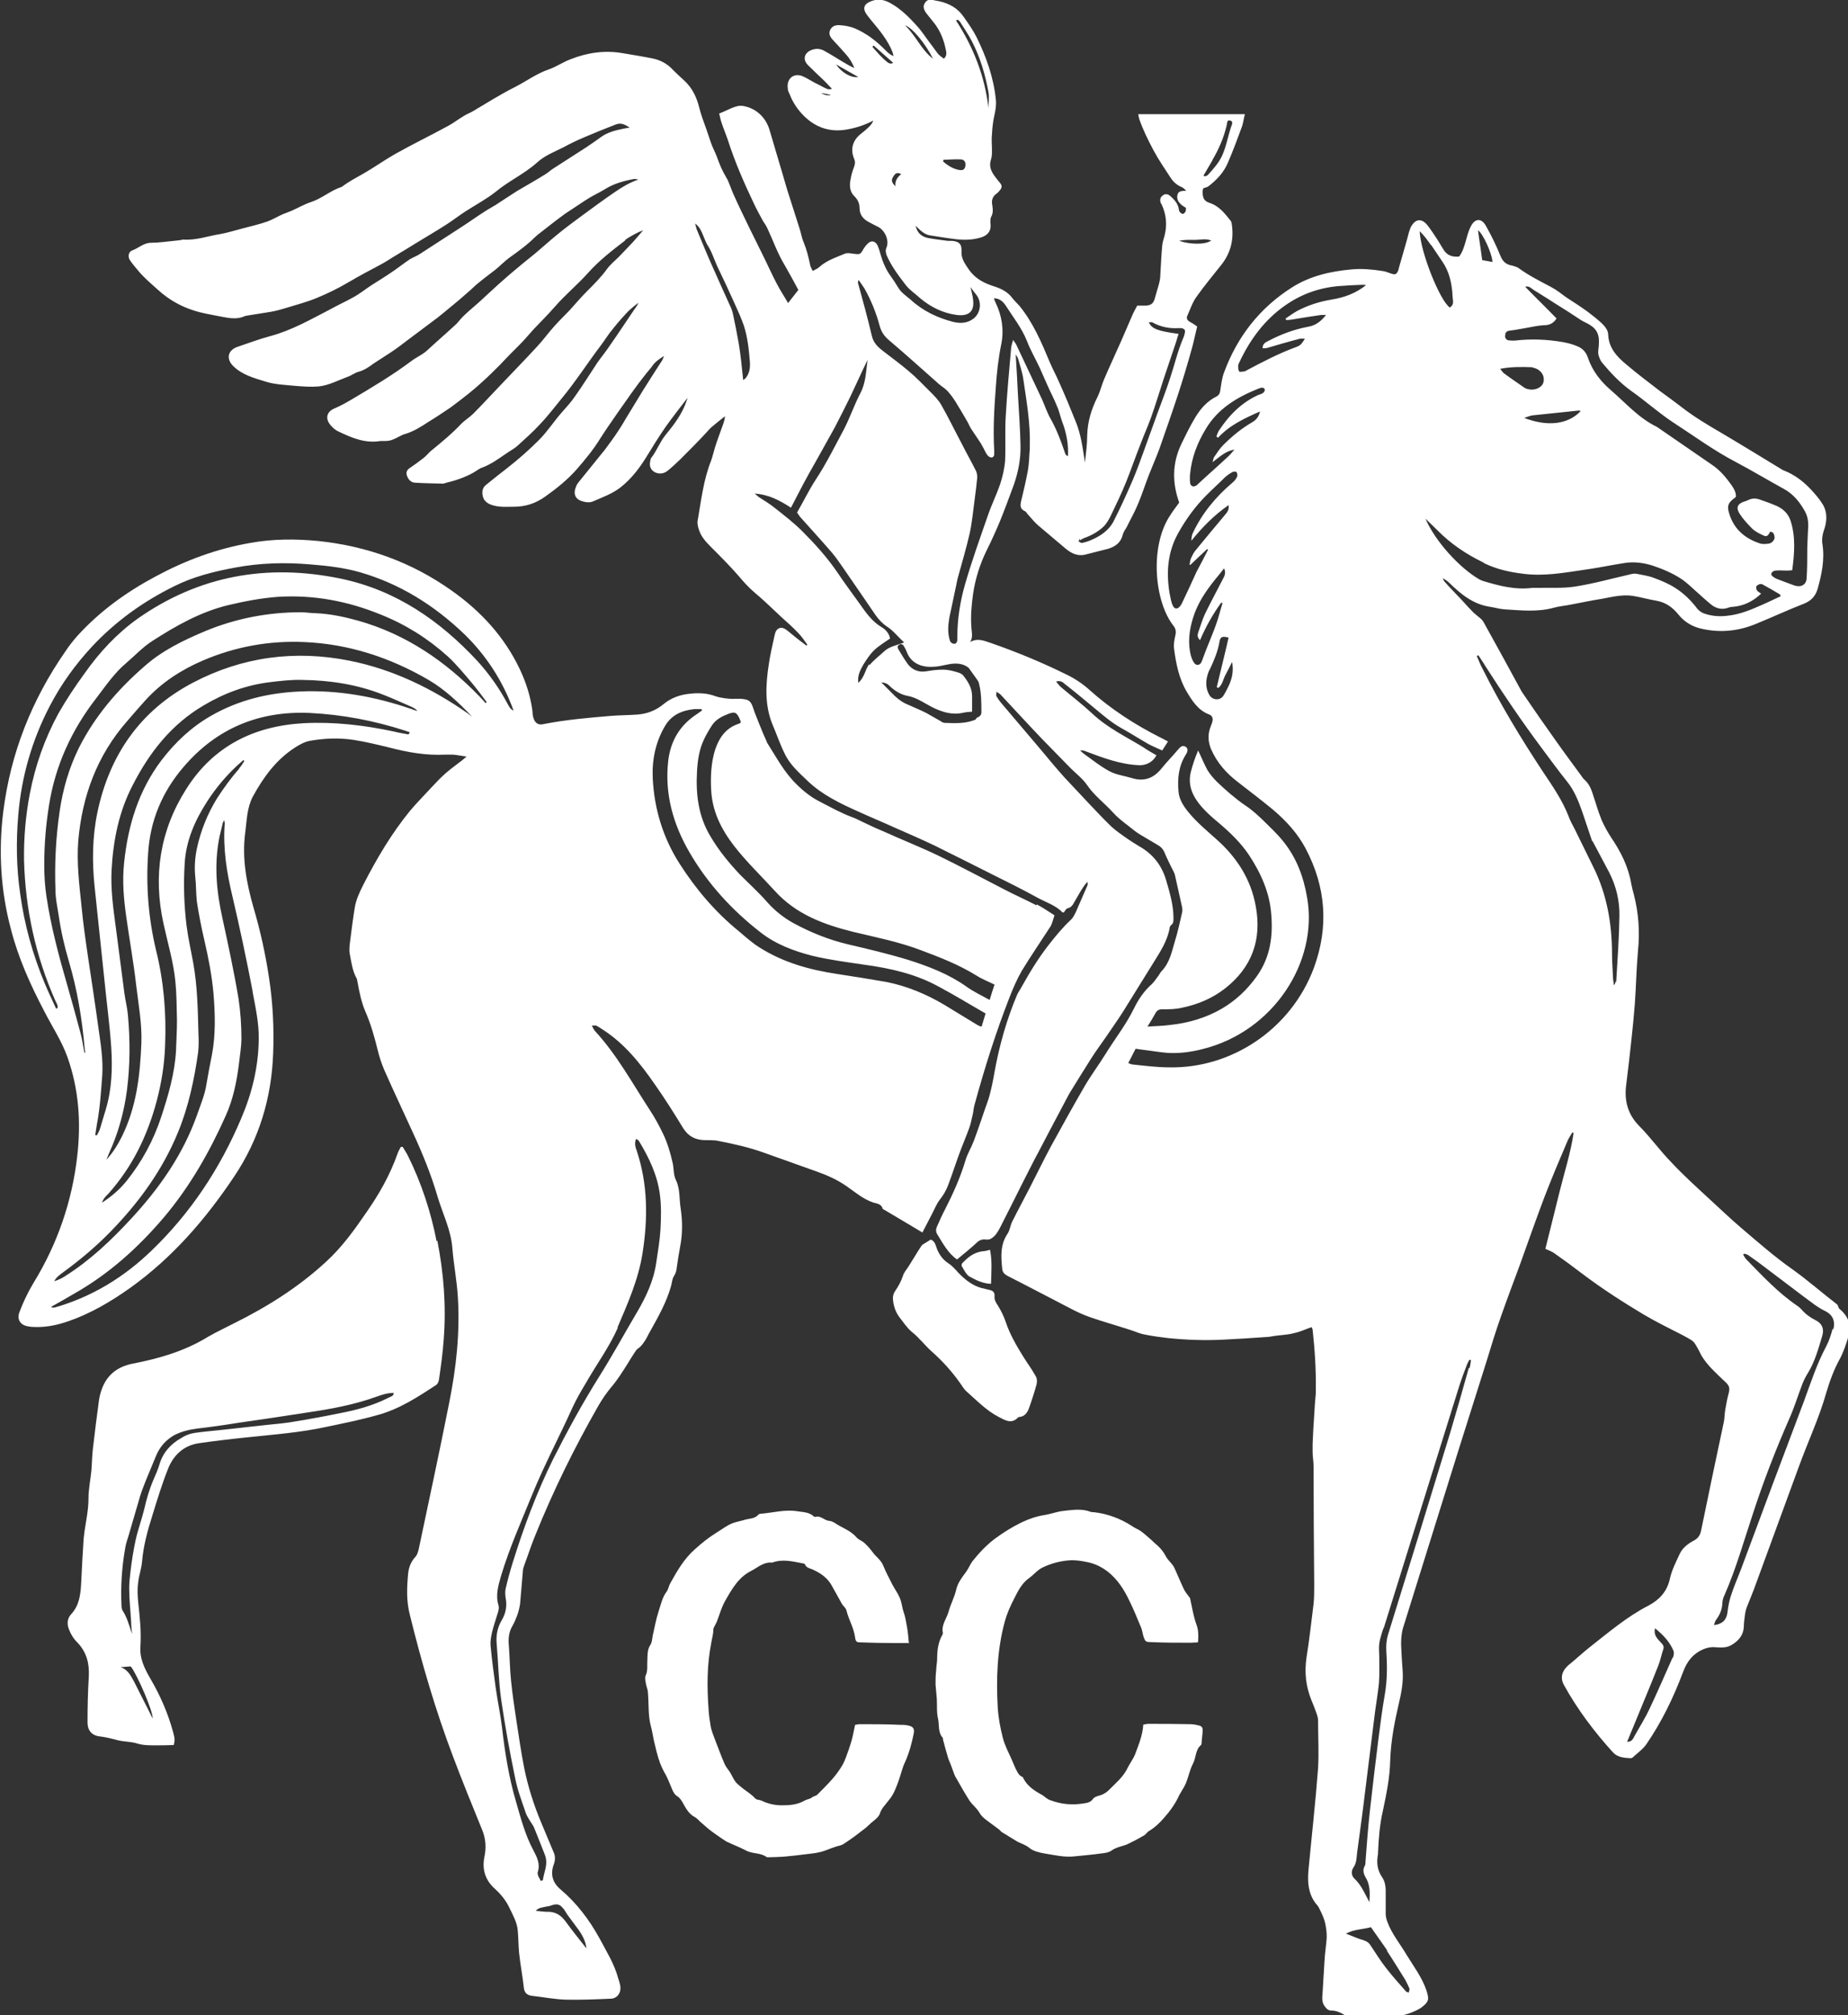 <?xml version="1.0" encoding="UTF-8"?>
<svg id="Layer_1" data-name="Layer 1" xmlns="http://www.w3.org/2000/svg" viewBox="0 0 57.64 62.83">
  <rect x="0" y="0" width="57.64" height="62.83" fill="#333333" stroke="none"/>
  <defs>
    <style>
      .cls-1 {
        fill: #fff;
      }
    </style>
  </defs>
  <path class="cls-1" d="M57.31,40.68c-.47-.36-.91-.75-1.4-1.1-.57-.4-1.09-.86-1.62-1.31-.34-.29-.67-.61-1-.91-.4-.37-.81-.74-1.18-1.14-.35-.36-.64-.77-.99-1.12-.35-.36-.46-.78-.4-1.26,.06-.49,.12-.98,.17-1.47,.04-.35,.07-.7,.1-1.05,.04-.56,.05-1.12,.1-1.68,.06-.59,.02-1.17-.13-1.75-.03-.11-.06-.22-.08-.33-.09-.54-.33-1.01-.63-1.45-.11-.17-.21-.35-.29-.53-.12-.29-.2-.59-.3-.88-.05-.15-.12-.28-.24-.39-.04-.03-.06-.07-.09-.11-.27-.37-.54-.73-.8-1.1-.35-.49-.69-.98-1.03-1.48-.04-.05-.07-.12-.1-.17-.37-.68-.74-1.36-1.12-2.04-.03-.06-.08-.11-.13-.15-.08-.07-.17-.13-.24-.21-.15-.15-.29-.32-.44-.47-.14-.15-.28-.29-.41-.44-.03-.03-.04-.07-.06-.11,.08,.04,.15,.09,.2,.14,.36,.35,.74,.67,1.27,.75,.15,.02,.3,.07,.46,.08,.51,.03,1.02,.09,1.53-.05,.17-.05,.36-.06,.54-.1,.32-.06,.65-.13,.97-.18,.32-.06,.64-.14,.96-.09,.25,.04,.49,.11,.73,.15,.29,.05,.5,.2,.69,.43,.19,.24,.45,.39,.75,.45,.59,.13,1.16,.06,1.7-.17,.49-.2,.96-.42,1.45-.61,.23-.09,.37-.23,.44-.46,.13-.46,.23-.93,.15-1.42-.02-.13,0-.26,.04-.39,.1-.27,.13-.56-.02-.82-.1-.17-.24-.33-.37-.47-.24-.26-.52-.47-.85-.6-.04-.01-.07-.04-.11-.06-.61-.37-1.21-.74-1.82-1.1-.43-.25-.85-.5-1.24-.8-.23-.18-.47-.35-.7-.52-.35-.27-.71-.54-1.05-.83-.29-.24-.54-.51-.56-.92,0-.14-.1-.26-.19-.35-.14-.13-.29-.25-.45-.37-.22-.16-.44-.3-.67-.45-.15-.11-.3-.23-.47-.32-.34-.18-.68-.35-1-.58-.06-.05-.15-.07-.22-.09-.19-.03-.29-.13-.36-.3-.13-.32-.28-.63-.45-.93-.14-.26-.35-.25-.48,.02-.07,.14-.11,.29-.15,.44-.05,.17-.1,.35-.21,.49-.22,.02-.39-.04-.5-.24-.06-.1-.13-.21-.19-.31-.1-.15-.19-.29-.3-.43-.18-.22-.37-.2-.51,.05-.03,.06-.05,.13-.07,.19-.02,.08-.04,.16-.06,.23-.08,.29-.17,.58-.25,.87,0,.03-.02,.07-.03,.1-.05,.1-.09,.11-.21,.07-.09-.03-.18-.07-.27-.08-.32-.05-.64-.08-.96-.05-.66,.06-1.29,.2-1.86,.56-1.01,.64-1.71,1.54-2.12,2.65-.07,.18-.09,.38-.12,.57-.01,.09-.05,.15-.13,.19-.28,.14-.48,.37-.64,.63-.17,.28-.31,.57-.45,.86-.28,.59-.28,1.2-.06,1.81-.09,.13-.19,.25-.27,.38-.66,.96-.51,2.7,.09,3.46,.07,.09,.09,.18,.06,.3-.03,.14-.06,.28-.04,.42,.06,.46,.15,.92,.39,1.33,.18,.3,.36,.59,.71,.72,.08,.03,.12,.11,.1,.2-.01,.05-.03,.1-.05,.15-.1,.24-.1,.47,0,.72,.19,.44,.49,.77,.86,1.05,.36,.28,.73,.56,1.08,.85,.4,.34,.76,.73,1.01,1.2,.64,1.21,.73,2.45,.26,3.73-.72,1.93-2.59,3.14-4.51,3.1-.38,0-.77-.05-1.15-.09-.04,0-.07-.03-.13-.04,.08-.15,.15-.3,.23-.45,.08,.01,.14,.02,.21,.03,.27,.03,.53,.08,.8,.1,.37,.02,.73-.03,1.08-.12,2.22-.55,3.61-2.73,3.26-4.72-.11-.65-.33-1.24-.74-1.75-.19-.24-.42-.45-.64-.67-.17-.16-.34-.32-.54-.45-.32-.22-.62-.48-.9-.75-.11-.11-.21-.23-.29-.36-.11-.2-.19-.41-.29-.61-.09,.21-.17,.44-.23,.68-.09,.38,.04,.7,.26,.98,.18,.23,.41,.43,.64,.62,.34,.29,.66,.6,.91,.97,.37,.56,.65,1.17,.7,1.85,.06,.7-.03,1.35-.45,1.94-.3,.42-.65,.75-1.09,1.01-.5,.29-1.05,.45-1.63,.51-.21,.03-.43,.03-.69,.05,.1-.16,.18-.29,.25-.42,.05-.09,.11-.12,.21-.12,.21,0,.42,0,.62-.05,.49-.1,.94-.29,1.34-.6,.83-.65,1.15-1.51,.96-2.55-.15-.86-.6-1.55-1.25-2.12-.29-.26-.58-.5-.83-.8-.16-.19-.31-.41-.33-.66-.04-.4,0-.8,.22-1.15,.01-.02,.03-.05,.04-.07,.03-.08,.03-.15-.05-.19-.07-.04-.13-.01-.18,.04-.02,.02-.04,.05-.07,.08-.16,.19-.34,.37-.49,.56-.25,.31-.55,.42-.93,.3-.23-.07-.48-.1-.69-.21-.28-.15-.53-.35-.78-.53-.05-.03-.09-.08-.14-.12,.05-.01,.09,0,.13,.01,.56,.21,1.12,.43,1.73,.45,.21,0,.41-.1,.52-.31-.14-.08-.28-.16-.41-.25-.54-.33-1.11-.6-1.58-1.04-.31-.29-.65-.55-.97-.82-.06-.05-.11-.11-.17-.19,.12-.03,.19,0,.25,.06,.31,.24,.61,.49,.91,.74,.28,.23,.55,.47,.87,.65,.29,.16,.57,.34,.85,.5,.13,.07,.28,.13,.43,.2,.06-.1,.12-.18,.18-.28-.09-.05-.17-.09-.25-.13-.79-.4-1.53-.88-2.19-1.47-.22-.2-.46-.36-.73-.49-.77-.38-1.57-.71-2.38-.99-.21-.07-.4-.15-.62-.02,.09-.15,.05-.29,.04-.43-.03-.36,0-.71,.05-1.07,.07-.47,.21-.92,.42-1.35,.15-.3,.29-.61,.42-.92,.15-.37,.29-.75,.43-1.13,.14-.4,.22-.81,.21-1.23-.01-.53-.05-1.05-.08-1.58-.02-.4-.04-.81-.07-1.26,.04,.07,.06,.09,.07,.12,.06,.22,.14,.44,.17,.67,.1,.68,.22,1.36,.2,2.05,0,.03,0,.07,0,.1-.02,.23-.02,.46-.06,.68-.06,.32-.13,.63-.21,.95-.03,.14-.04,.25,.12,.32,.04,.02,.06,.07,.09,.1,.11,.12,.21,.25,.33,.35,.28,.24,.56,.47,.84,.71,.2,.17,.41,.26,.67,.18,.22-.06,.45-.11,.67-.17,.22-.07,.39-.19,.45-.44,.02-.08,.08-.16,.12-.23,.11-.23,.24-.45,.34-.69,.13-.3,.23-.62,.35-.93,.11-.28,.23-.55,.33-.82,.2-.57,.4-1.14,.59-1.72,.14-.43,.27-.86,.39-1.29,.08-.26,.13-.53,.2-.81-.07-.05-.14-.1-.22-.14-.09-.05-.13-.12-.08-.21,.09-.2,.16-.42,.29-.59,.24-.34,.51-.66,.77-.99,.29-.37,.39-.79,.32-1.26,0-.06-.04-.12-.08-.16-.17-.22-.36-.43-.63-.51-.18-.06-.2-.19-.2-.35,0-.04,.02-.08,.02-.1,.06-.02,.12-.03,.16-.06,.26-.2,.48-.43,.61-.74,.16-.37,.3-.75,.44-1.13,.04-.12,.05-.24,.09-.38-1.13,0-2.22,0-3.33,0,.02,.07,.02,.11,.03,.14,.12,.35,.28,.67,.45,.99,.16,.3,.35,.57,.53,.85,.09,.14,.21,.24,.36,.3,.04,.02,.07,.05,.13,.11-.14,0-.26,0-.28,.15-.02,.15,.07,.27,.27,.38,0,.04,0,.08-.01,.11-.02,.04-.06,.08-.09,.08-.03,0-.08-.04-.1-.07-.02-.03-.02-.08-.03-.12-.04-.16-.15-.27-.26-.37-.07-.06-.16-.08-.24-.01-.08,.06-.09,.15-.05,.24,0,.01,.02,.02,.02,.03,.15,.32,.18,.65,.09,.99-.03,.1-.06,.2-.07,.3-.03,.31-.04,.62-.06,.93,0,.09-.02,.18-.04,.26-.04,.15-.09,.3-.13,.45-.04,.16-.12,.22-.28,.23-.09,0-.19,0-.27,0-.05,.1-.1,.18-.14,.27-.12,.27-.23,.54-.35,.81-.18,.41-.37,.81-.54,1.21-.08,.18-.12,.38-.21,.56-.19,.38-.31,.77-.32,1.2,0,.28-.04,.56-.07,.84-.07-.44-.12-.87-.29-1.28-.16-.4-.33-.81-.51-1.21-.09-.21-.2-.41-.29-.62-.26-.62-.52-1.24-.95-1.77-.07-.08-.15-.15-.22-.24-.14-.19-.33-.29-.54-.36-.32-.1-.6-.23-.81-.52-.13-.19-.26-.36-.24-.6,.01-.23-.1-.29-.29-.31-.05,0-.09,0-.14,0-.21-.03-.42-.05-.62-.09-.18-.04-.33-.14-.38-.38,.15,.15,.27,.27,.45,.3,.27,.04,.55,.09,.82,.12,.26,.03,.53,.02,.78-.06,.22-.07,.32-.23,.28-.46,0-.06,0-.13,.02-.17,.07-.12,.06-.24,.04-.37-.03-.14,0-.27,.13-.36,.04-.03,.07-.06,.1-.1,.08-.09,.08-.16,0-.25-.05-.06-.1-.12-.15-.19-.12-.16-.19-.32-.12-.53,.03-.09,.03-.19,.03-.28,0-.17-.02-.34,0-.51,.01-.19,.03-.38,.07-.56,.04-.17,.07-.34,.05-.52-.07-.69-.3-1.33-.6-1.94-.11-.22-.26-.43-.4-.63-.18-.27-.45-.42-.76-.49-.05-.01-.11-.02-.16-.03-.12-.04-.22-.03-.29,.08-.08,.11-.03,.22,.04,.32,.08,.1,.16,.2,.24,.3,.2,.25,.31,.54,.37,.84,.02,.09,.04,.19-.06,.28-.07-.05-.14-.1-.19-.16-.08-.1-.15-.21-.23-.31-.14-.18-.26-.38-.42-.55-.25-.28-.52-.55-.86-.73-.21-.11-.41-.12-.62-.02-.17,.08-.21,.2-.11,.36,.05,.07,.1,.14,.16,.21,.26,.31,.52,.62,.67,1,.01,.04,.02,.08,.03,.12-.1-.04-.17-.1-.24-.17-.28-.29-.6-.54-.98-.7-.13-.05-.27-.08-.41-.09-.14-.02-.28,0-.35,.15-.06,.14,.03,.25,.12,.34,.13,.14,.26,.28,.38,.42,.11,.12,.19,.26,.26,.42-.13-.05-.24-.12-.36-.19-.2-.12-.39-.24-.59-.35-.13-.07-.26-.07-.39-.02-.23,.09-.28,.3-.11,.47,.17,.17,.34,.33,.51,.49,.08,.08,.16,.17,.24,.25-.07,.02-.12,.02-.16,0-.12-.05-.23-.12-.34-.17-.14-.07-.27-.16-.41-.22-.28-.12-.51,.07-.47,.37,0,.07,.03,.13,.06,.19,.1,.26,.25,.48,.44,.67,.38,.38,.85,.53,1.39,.42,.27-.05,.53-.14,.78-.27-.03,.07-.07,.13-.12,.18-.08,.08-.16,.15-.24,.21-.23,.17-.39,.44-.24,.8,.04,.09,.03,.17,0,.25-.05,.13-.09,.26-.11,.39-.04,.19-.03,.39,.12,.53,.11,.11,.16,.23,.16,.37,0,.21,.12,.35,.3,.44,.09,.05,.19,.1,.29,.15,.21,.12,.34,.42,.25,.64-.04,.09-.02,.15,0,.23,.15,.35,.38,.65,.61,.95,.12,.15,.29,.26,.43,.39,.33,.28,.71,.47,1.14,.53,.38,.05,.57-.1,.52-.48-.01-.12-.05-.24-.08-.39,.07,.1,.12,.17,.18,.24,.18,.23,.14,.56-.08,.74-.19,.15-.41,.16-.63,.11-.5-.13-.95-.34-1.33-.69-.14-.12-.3-.22-.4-.39-.07-.12-.15-.24-.23-.35-.16-.22-.26-.47-.33-.73-.02-.08-.05-.16-.08-.23-.08-.15-.21-.16-.32-.04-.04,.04-.08,.09-.11,.14-.11,.19-.11,.19-.33,.16-.09-.01-.18-.03-.26,0-.28,.12-.57,.21-.8,.42-.05,.05-.12,.07-.2,.12-.04-.08-.07-.13-.08-.18-.05-.25-.11-.49-.21-.73-.06-.14-.08-.3-.13-.44-.1-.31-.2-.62-.3-.94-.08-.24-.15-.49-.22-.73-.13-.45-.27-.9-.4-1.35-.11-.41-.43-.72-.86-.78-.03,0-.07,0-.1,0-.22,.04-.4,.16-.62,.24,.03,.1,.04,.19,.07,.27,.06,.19,.14,.37,.2,.55,.22,.69,.51,1.35,.82,2,.08,.17,.17,.33,.26,.5,.05,.09,.11,.16,.15,.25,.18,.38,.32,.79,.54,1.15,.15,.26,.29,.52,.43,.78-.11,.14-.21,.27-.32,.41-.12-.21-.24-.39-.34-.58-.16-.3-.3-.62-.45-.92-.14-.29-.29-.58-.43-.87-.17-.35-.34-.7-.5-1.06-.07-.16-.12-.34-.21-.49-.12-.2-.21-.41-.29-.64-.06-.16-.15-.32-.2-.48-.08-.24-.16-.48-.25-.72-.04-.11-.07-.22-.1-.33-.08-.33-.22-.62-.47-.85-.11-.1-.23-.21-.34-.32-.18-.2-.4-.32-.66-.37-.3-.06-.61-.11-.91-.16-.57-.1-1.11-.02-1.64,.19-.24,.09-.45,.24-.69,.32-.37,.13-.68,.36-1.03,.54-.46,.23-.9,.51-1.34,.77-.09,.05-.18,.08-.27,.14-.17,.1-.32,.22-.49,.31-.55,.3-1.11,.57-1.66,.88-.33,.19-.64,.41-.97,.6-.23,.13-.46,.25-.67,.41,0,0-.01,0-.02,.01-.34,.11-.61,.36-.95,.47-.21,.07-.4,.18-.6,.27-.09,.04-.19,.07-.28,.11-.16,.07-.32,.17-.49,.23-.26,.09-.53,.15-.79,.22-.23,.06-.45,.13-.68,.17-.38,.06-.75,.2-1.15,.17-.03,0-.07,.02-.1,.02-.19,.02-.37,.04-.56,.06-.11,.01-.23,.02-.34,.02-.23,0-.39,.17-.59,.24-.11,.04-.14,.19-.07,.3,.08,.12,.17,.22,.26,.33,.18,.22,.41,.41,.62,.6,.33,.3,.7,.51,1.11,.64,.24,.08,.49,.12,.74,.17,.29,.05,.58,.14,.87,0,.02,0,.04,0,.06-.01,.25-.04,.5-.08,.75-.12,.16-.03,.31-.07,.47-.12,.32-.1,.64-.18,.95-.31,.34-.14,.67-.3,.99-.49,.34-.2,.68-.38,1.02-.56,.13-.07,.25-.15,.38-.23,.25-.15,.5-.3,.74-.45,.31-.19,.62-.37,.93-.57,.2-.13,.38-.27,.58-.4,.31-.2,.65-.38,.94-.61,.41-.34,.9-.56,1.3-.92,.23-.21,.54-.33,.82-.47,.2-.11,.41-.21,.62-.3,.33-.14,.67-.28,1.01-.41,.16-.06,.28,0,.43,.1-.08,.01-.13,.02-.18,.03-.25,.05-.5,.11-.71,.26-.15,.11-.31,.22-.46,.32-.34,.22-.67,.43-1.01,.65-.1,.06-.18,.14-.28,.2-.29,.18-.59,.35-.88,.52-.22,.14-.44,.29-.66,.43-.11,.07-.23,.13-.35,.21-.25,.16-.5,.34-.75,.5-.42,.27-.83,.54-1.25,.81-.1,.07-.22,.11-.32,.17-.17,.11-.33,.24-.49,.35-.23,.16-.47,.31-.71,.46-.2,.13-.38,.28-.59,.39-.23,.13-.48,.24-.71,.37-.6,.31-1.19,.65-1.86,.83-.34,.09-.68,.22-1.01,.33-.31,.1-.38,.37-.15,.6,.28,.28,.66,.38,1.02,.49,.28,.09,.6,.1,.9,.13,.25,.02,.5,.04,.74,.02,.32-.03,.61-.19,.91-.3,.12-.04,.23-.13,.35-.16,.18-.05,.32-.15,.47-.26,.18-.12,.36-.23,.54-.35,.18-.12,.35-.25,.52-.38,.31-.23,.61-.46,.92-.69,.23-.18,.45-.37,.67-.55,.13-.11,.25-.22,.38-.33,.07-.06,.13-.13,.21-.19,.18-.15,.37-.29,.55-.43,.15-.12,.28-.26,.43-.37,.28-.2,.56-.4,.8-.64,.03-.03,.06-.05,.09-.08,.26-.2,.52-.41,.78-.6,.1-.08,.21-.14,.31-.21,.17-.11,.34-.23,.52-.34,.15-.09,.32-.17,.47-.26,.28-.18,.6-.27,.93-.33,.04,0,.09,.01,.13,.02-.27,.09-.5,.23-.72,.38-.37,.25-.73,.52-1.1,.79-.23,.17-.46,.34-.68,.52-.21,.17-.41,.35-.61,.52-.16,.14-.33,.27-.5,.41-.2,.17-.4,.33-.6,.51-.23,.2-.45,.41-.67,.61-.04,.04-.08,.07-.12,.11-.16,.14-.33,.28-.48,.43-.09,.09-.16,.2-.26,.28-.27,.25-.55,.49-.82,.74-.15,.15-.35,.23-.51,.35-.6,.45-1.24,.83-1.88,1.21-.17,.1-.35,.2-.54,.28-.21,.09-.31,.3-.09,.54,.07,.08,.16,.15,.26,.19,.4,.19,.81,.36,1.28,.28,.05,0,.09,0,.14,0,.08,0,.16-.01,.23-.04,.14-.05,.26-.14,.4-.18,.27-.08,.5-.23,.73-.38,.23-.14,.47-.3,.69-.45,.19-.14,.37-.28,.56-.43,.15-.12,.29-.24,.43-.37,.19-.17,.37-.35,.55-.53,.06-.06,.12-.13,.18-.19,.18-.19,.37-.37,.55-.56,.11-.12,.21-.24,.32-.36,.22-.23,.44-.45,.65-.69,.33-.38,.72-.7,1.05-1.07,.33-.37,.73-.68,1.12-.98,.03-.02,.04-.05,.07-.07,.16-.1,.33-.2,.52-.27-.12,.14-.22,.26-.32,.37-.14,.15-.29,.3-.43,.45-.13,.13-.27,.24-.38,.39-.18,.25-.4,.47-.62,.69-.19,.19-.36,.39-.54,.59-.16,.17-.32,.32-.48,.5-.19,.21-.36,.45-.56,.66-.36,.39-.74,.78-1.11,1.17-.29,.3-.57,.61-.86,.9-.11,.11-.26,.2-.37,.31-.29,.31-.62,.58-.95,.85-.08,.07-.15,.16-.23,.22-.14,.11-.29,.22-.44,.32-.1,.07-.11,.16-.07,.25,.04,.11,.13,.2,.25,.2,.28,.02,.56,.02,.84,.03,.03,0,.07,0,.1-.02,.3-.07,.6-.17,.87-.32,.09-.05,.18-.13,.28-.16,.29-.11,.53-.29,.78-.46,.1-.07,.22-.13,.32-.22,.24-.22,.48-.43,.7-.67,.25-.26,.46-.54,.69-.82,.43-.52,.8-1.1,1.21-1.64,.13-.17,.24-.36,.38-.52,.14-.18,.3-.36,.46-.53,.1-.1,.22-.19,.33-.28-.03,.09-.09,.16-.14,.23-.25,.37-.5,.75-.76,1.12-.12,.18-.26,.35-.38,.52-.23,.35-.45,.7-.69,1.04-.12,.18-.27,.34-.41,.5-.25,.28-.45,.6-.72,.87-.32,.32-.65,.61-1.01,.89-.21,.16-.42,.33-.63,.5-.11,.08-.14,.19-.12,.32,.02,.17,.14,.28,.34,.33,.21,.06,.42,.04,.64,.04,.37,0,.69-.11,.98-.32,.35-.25,.69-.52,.98-.85,.26-.3,.51-.6,.72-.94,.17-.27,.36-.54,.54-.8,.15-.21,.3-.43,.45-.64,.15-.21,.3-.41,.46-.61,.07-.09,.14-.16,.2-.25,.08-.11,.19-.19,.35-.29-.03,.08-.04,.11-.06,.14-.2,.31-.4,.62-.6,.94-.14,.23-.28,.46-.42,.69-.12,.19-.22,.38-.35,.57-.13,.2-.28,.4-.42,.59-.03,.04-.06,.07-.09,.11-.24,.3-.48,.59-.72,.89-.04,.05-.07,.1-.09,.16-.08,.19-.03,.36,.17,.43,.11,.04,.25,.06,.35,.02,.3-.13,.61-.24,.87-.44,.33-.26,.57-.57,.79-.92,.2-.33,.4-.65,.62-.97,.22-.31,.45-.6,.68-.9,0,.02-.01,.04-.02,.07-.13,.41-.39,.75-.66,1.08-.18,.22-.27,.49-.45,.72-.02,.02-.02,.06-.03,.1-.04,.17,.03,.3,.18,.36,.13,.05,.26,.02,.36-.06,.14-.11,.26-.23,.39-.35,.27-.27,.54-.54,.8-.82,.06-.06,.11-.13,.18-.19,.14-.12,.28-.23,.42-.34,0,.09-.03,.16-.05,.23-.09,.25-.18,.49-.26,.74-.04,.13-.07,.27-.12,.41-.24,.6-.31,1.24-.42,1.87-.02,.09,.01,.2,.04,.29,.07,.22,.22,.38,.38,.54,.29,.29,.58,.58,.85,.89,.16,.19,.32,.37,.51,.53,.29,.24,.56,.51,.83,.76,.18,.16,.36,.32,.53,.5,.11,.11,.19,.24,.28,.36-.01,.01-.02,.02-.03,.03-.14-.11-.28-.21-.41-.32-.08-.06-.15-.13-.24-.19-.13-.09-.27-.04-.32,.11-.01,.04-.02,.08-.03,.12-.06,.28-.13,.57-.17,.85-.1,.65-.14,1.3,.13,1.93,.12,.28,.22,.58,.36,.86,.16,.35,.45,.6,.72,.86,.45,.43,1.01,.7,1.57,.95,.37,.17,.74,.32,1.11,.49,.43,.19,.85,.37,1.27,.57,.61,.3,1.22,.61,1.82,.91,.46,.23,.93,.46,1.38,.71,.27,.15,.58,.24,.8,.47,0,0,.03,0,.04,0,.04-.05,.07-.12,.12-.13,.14-.03,.18-.15,.24-.25,.08-.13,.15-.27,.24-.4,.03-.05,.07-.1,.14-.18,0,.07,.01,.09,0,.11-.12,.28-.25,.57-.37,.85-.04,.08-.08,.16-.14,.22-.26,.24-.48,.51-.7,.79-.32,.41-.59,.85-.84,1.3-.04,.08-.1,.16-.14,.24-.33,.78-.56,1.59-.71,2.42-.04,.24-.09,.48-.15,.71-.05,.2-.13,.38-.19,.57-.1,.29-.2,.59-.31,.88-.08,.21-.2,.4-.26,.61-.16,.53-.38,1.02-.63,1.51-.09,.17-.17,.35-.25,.53-.04,.08-.05,.17,0,.25,.18,.29,.34,.6,.62,.79,.2-.17,.42-.34,.61-.52,.09-.09,.19-.12,.31-.1,.06,0,.09,0,.14-.03,.14-.08,.21-.21,.28-.34,.23-.45,.46-.91,.69-1.37,.17-.33,.33-.66,.51-.99,.26-.5,.52-.99,.78-1.48,.06-.11,.12-.23,.18-.34,.22-.36,.44-.71,.66-1.06,.15-.24,.32-.47,.48-.7,.18-.27,.37-.53,.54-.8,.32-.51,.63-1.02,.95-1.53,.21-.34,.43-.67,.5-1.07,0-.03,.02-.07,.04-.09,.09-.06,.08-.15,.08-.23,0-.41-.12-.8-.23-1.18-.14-.47-.42-.82-.85-1.06-.12-.07-.24-.15-.36-.23-.17-.12-.35-.24-.5-.38-.24-.23-.47-.48-.7-.72-.25-.27-.51-.54-.76-.81-.26-.29-.5-.58-.75-.88-.41-.48-.82-.97-1.23-1.45-.05-.06-.1-.13-.14-.2-.02-.03,0-.08,0-.14,.06,.04,.1,.06,.13,.09,.43,.46,.86,.93,1.3,1.39,.29,.3,.59,.6,.88,.9,.17,.17,.37,.32,.51,.52,.23,.34,.55,.57,.82,.87,.19,.21,.43,.37,.65,.55,.05,.04,.11,.08,.17,.12,.2,.12,.39,.23,.59,.35,.1,.06,.16,.14,.2,.24,.05,.13,.12,.26,.18,.39,.04,.09,.1,.18,.13,.27,.08,.34,.15,.68,.23,1.03,.01,.05,.01,.11,0,.16-.07,.3-.13,.59-.22,.88-.1,.33-.16,.68-.42,.95-.04,.04-.06,.09-.09,.13-.07,.09-.13,.19-.21,.27-.25,.22-.43,.49-.57,.78-.24,.49-.58,.92-.87,1.39-.21,.34-.45,.66-.65,1-.36,.62-.71,1.25-1.06,1.89-.23,.43-.44,.86-.66,1.29-.18,.35-.37,.7-.55,1.06-.06,.12-.07,.26-.14,.37-.24,.35-.21,.73-.17,1.11,.01,.1,.07,.16,.16,.21,.67,.34,1.33,.69,1.99,1.03,.19,.1,.39,.19,.59,.26,.4,.14,.8,.25,1.2,.38,.17,.05,.33,.13,.5,.16,.24,.05,.48,.08,.72,.11,.58,.06,1.16,.08,1.74,.05,.44-.02,.88-.05,1.31-.08,.13,0,.26-.04,.4-.05,.17-.02,.35-.03,.52-.08,.18-.04,.34-.12,.52-.18,.01,.03,.03,.06,.03,.08,.07,.63,.11,1.26,.1,1.9,0,.03,0,.05,0,.08-.02,.23-.04,.45-.05,.68-.02,.3-.04,.61-.05,.91,0,.08,0,.16,0,.24,0,.15,.03,.3,.03,.44,0,1.24,.01,2.49,.02,3.73,0,.19,0,.38-.02,.57-.07,.56-.13,1.11-.22,1.67-.07,.47-.02,.91,.16,1.35,.05,.12,.1,.24,.14,.36,.03,.08,.06,.17,.06,.25,0,.5,.03,1,0,1.5-.08,1.06-.2,2.12-.3,3.18-.03,.36-.01,.71,.22,1.02,.04,.05,.09,.1,.11,.15,.09,.18,.18,.36,.21,.57,.03,.16,.04,.32,.02,.48-.02,.21-.05,.41-.06,.62-.02,.33-.04,.66-.06,.99-.01,.14-.03,.28,.07,.41,.06,.08,.11,.13,.21,.13,.13,0,.23,.04,.34,.1,.04,.02,.07,.05,.11,.05,.21,.02,.42,.06,.62,.06,.35,0,.7-.03,1.05-.05,.18-.01,.54-.15,.69-.26,.23-.18,.24-.25,.15-.53-.14-.41-.4-.75-.62-1.11-.2-.34-.46-.65-.6-1.03-.03-.08-.05-.17-.05-.25,0-.24,0-.49,0-.73,0-.13-.03-.28-.1-.39-.17-.24-.19-.48-.14-.74,0-.01,0-.03,0-.04,.02-.44,.05-.87,.15-1.3,.11-.52,.22-1.05,.23-1.58,.02-.62,.14-1.22,.28-1.82,.07-.3,.13-.62,.11-.94-.02-.28-.04-.57-.05-.85,0-.17,.01-.35,.06-.52,.57-1.83,1.14-3.66,1.71-5.48,.3-.95,.6-1.9,.9-2.85,.14-.46,.28-.92,.44-1.37,.19-.54,.39-1.07,.59-1.61,.26-.72,.51-1.44,.78-2.15,.22-.57,.46-1.14,.7-1.7,.04-.1,.1-.19,.16-.29,.01,0,.03,.01,.04,.02-.09,.61-.28,1.2-.43,1.8-.15,.6-.3,1.2-.45,1.81,.11,.05,.2,.08,.27,.13,.3,.21,.6,.43,.9,.66,.61,.46,1.25,.87,1.9,1.26,.39,.23,.8,.43,1.21,.64,.09,.05,.19,.1,.28,.16,.05,.03,.09,.08,.12,.13,.07,.11,.13,.23,.19,.35,.18,.3,.44,.53,.69,.77,.19,.17,.21,.22,.14,.47-.04,.15-.06,.3-.09,.45-.02,.12-.02,.24-.04,.36-.24,1.13-.48,2.26-.71,3.39-.03,.15-.09,.25-.22,.32-.19,.1-.36,.23-.45,.42-.12,.26-.25,.51-.31,.79-.09,.4-.34,.65-.66,.82-.68,.35-1.25,.84-1.85,1.31-.19,.15-.36,.31-.54,.46-.06,.05-.13,.1-.18,.16-.15,.16-.18,.36-.07,.55,.42,.76,.94,1.45,1.52,2.09,.14,.16,.34,.18,.54,.19,.03,0,.06,0,.08-.02,.14-.13,.31-.25,.42-.4,.49-.71,.86-1.48,1.16-2.28,.12-.32,.3-.55,.61-.69,.12-.05,.24-.08,.37-.07,.17,.01,.35,.03,.51-.06,.23-.13,.39-.31,.4-.59,0-.11,.02-.22,.03-.32,.01-.09,.03-.19,.06-.27,.1-.26,.21-.51,.3-.77,.44-1.21,.89-2.42,1.33-3.63,.28-.77,.63-1.51,.85-2.29,.11-.37,.24-.73,.43-1.07,.11-.21,.19-.45,.26-.68,.11-.35,0-.65-.29-.88ZM37.81,5c.2-.34,.36-.7,.45-1.09,.02-.07,0-.18,.11-.15,.1,.02,.06,.12,.03,.19-.1,.3-.15,.61-.28,.9-.11,.24-.28,.42-.45,.61-.02,.02-.07,.03-.1,.04-.01-.01-.02-.02-.03-.03,.09-.15,.18-.31,.27-.46Zm-.53,2.48c.16,0,.32-.05,.5,.02-.18,.13-.64,.13-1,.01,.16-.04,.33-.03,.49-.03Zm-3.6,9.37c.06-.04,.12-.07,.18-.09,.21-.08,.4-.19,.56-.34,.1-.1,.18-.24,.24-.37,.16-.33,.32-.67,.46-1.01,.16-.4,.3-.81,.46-1.21,.1-.27,.22-.53,.32-.81,.14-.39,.26-.79,.39-1.19,.13-.38,.25-.75,.38-1.13,.03-.09,.06-.19,.09-.29-.67-.09-.83-.16-.93-.36,.04,0,.08-.01,.11,0,.25,.14,.53,.2,.82,.18,.03,0,.05,0,.08,0,.11,.02,.14,.06,.11,.17-.01,.05-.02,.09-.04,.13-.18,.42-.28,.86-.42,1.28-.12,.37-.26,.72-.39,1.08-.13,.36-.26,.72-.39,1.08-.12,.33-.24,.67-.38,1-.19,.44-.39,.88-.61,1.31-.15,.27-.41,.44-.69,.56-.09,.04-.19,.07-.29,.09-.03,0-.06-.03-.1-.05,.02-.03,.02-.07,.05-.08ZM29.86,.61s.07,.04,.09,.08c.12,.19,.25,.38,.36,.59,.26,.5,.42,1.04,.52,1.59,.03,.16,0,.33,0,.5-.11-.99-.47-1.9-1.01-2.73,.01,0,.02-.02,.04-.02Zm-.43,4.37c.18,0,.36-.02,.53-.01,.12,0,.17,.09,.15,.21-.02,.1-.07,.14-.19,.12-.19-.03-.36-.14-.5-.26,0-.02,0-.04,.01-.06Zm-3.82-2.08c.13,.02,.22,.04,.31,.06q-.15,.04-.31-.06Zm.47-.89c.24,.14,.46,.26,.69,.39-.21,.04-.52-.13-.69-.39Zm1.6-.07c-.18-.14-.32-.31-.47-.48,.01-.01,.02-.03,.04-.04,.2,.18,.4,.35,.61,.54-.05,.03-.12,.03-.18-.02Zm.25,3.87c-.12-.12-.14-.19-.07-.3,.05-.08,.1-.16,.25-.08-.13,.1-.2,.22-.18,.38Zm.3-5.02c.22,.07,.63,.56,.87,1.04-.36-.27-.52-.7-.87-1.04Zm-4.98,11.01s-.03,.02-.07,.05c-.02-.2-.04-.38-.06-.57-.02-.19-.05-.39-.08-.58-.05-.29-.11-.58-.17-.87-.02-.11-.06-.22-.11-.32-.19-.42-.38-.84-.57-1.27-.16-.36-.31-.73-.46-1.09-.02-.06-.03-.12-.05-.18,.16,.11,.21,.28,.28,.44,.03,.07,.06,.15,.1,.22,.14,.21,.21,.45,.31,.67,.19,.39,.37,.78,.55,1.18,.1,.22,.2,.44,.28,.67,.12,.37,.16,.76,.19,1.15,.01,.2-.02,.36-.15,.51Zm3.53-3.07c.07,.1,.13,.18,.18,.26,.21,.37,.37,.77,.48,1.18,.05,.18,.14,.31,.28,.43,.53,.45,1.04,.91,1.56,1.37,.09,.08,.2,.14,.28,.23,.09,.1,.17,.21,.24,.32,.13,.21,.26,.43,.38,.64,.04,.07,.07,.15,.11,.21,.1,.15,.2,.3,.3,.45,.06,.1,.11,.2,.16,.3,.03,.04,.05,.09,.1,.12,.08,.05,.15,.02,.16-.07,0-.04,0-.08,0-.12-.04-.66,0-1.32,.05-1.98,.03-.45,.08-.9,.17-1.34,.09-.45,.02-.89-.18-1.3-.02-.04-.03-.07-.05-.13,.18,0,.29,.11,.37,.23,.23,.36,.5,.7,.66,1.1,.11,.29,.27,.56,.4,.84,.08,.17,.15,.35,.23,.52,.1,.23,.22,.45,.31,.68,.07,.15,.1,.32,.16,.48,.13,.34,.2,.69,.18,1.07-.08-.02-.09-.09-.11-.15-.12-.35-.25-.69-.43-1.01-.11-.19-.18-.41-.27-.61-.27-.57-.54-1.15-.81-1.72-.02-.03-.04-.06-.09-.13-.03,.1-.05,.16-.06,.22-.06,.71-.13,1.42-.17,2.14-.03,.47,0,.93-.02,1.4-.02,.25-.08,.51-.16,.75-.11,.32-.26,.62-.37,.94-.25,.72-.51,1.44-.72,2.17-.15,.52-.24,1.07-.24,1.62,0,.04,0,.08,0,.12-.01,.07-.05,.13-.12,.11-.04,0-.1-.05-.11-.09-.08-.24-.06-.48-.02-.72,.07-.33,.14-.66,.21-.99,.02-.1,.04-.21,.07-.31,.12-.44,.25-.87,.35-1.31,.08-.35,.11-.72,.16-1.08,.03-.23,.06-.45,.08-.68,0-.07-.01-.15-.04-.21-.14-.28-.3-.56-.44-.84-.22-.41-.42-.83-.65-1.23-.09-.15-.22-.28-.35-.41-.22-.22-.43-.44-.67-.64-.25-.21-.52-.41-.78-.61-.17-.13-.31-.26-.36-.49-.13-.55-.28-1.1-.43-1.64,0-.01,0-.03,.01-.07Zm.33,11.98c-.13,.17-.14,.41-.34,.58-.03-.24,.07-.41,.16-.57,.1-.16,.21-.33,.35-.46,.14-.13,.31-.23,.48-.35-.02-.15-.14-.29-.27-.36-.3-.18-.49-.46-.68-.73-.23-.32-.47-.64-.69-.97-.32-.47-.7-.89-1.1-1.29-.26-.26-.56-.49-.85-.72-.16-.13-.33-.23-.5-.34-.04-.03-.07-.06-.13-.11,.45,.03,.79,.22,1.13,.44,.13-.24,.25-.49,.38-.73,.13-.24,.26-.48,.4-.72,.19-.35,.39-.69,.58-1.04,.17-.33,.34-.66,.5-.99,.18-.38,.35-.76,.53-1.13-.05,.35-.05,.7-.22,1.03-.2,.38-.33,.78-.53,1.16-.28,.52-.54,1.05-.87,1.55-.21,.32-.38,.68-.58,1.02,.03,.04,.06,.09,.09,.13,.33,.37,.66,.73,.98,1.1,.13,.15,.24,.31,.35,.47,.21,.3,.41,.6,.62,.9,.14,.2,.27,.4,.41,.6,.1,.14,.21,.26,.36,.36,.19,.12,.33,.31,.53,.49-.22,.09-.44,.12-.6,.26-.16,.15-.34,.28-.48,.45Zm3.33,1.72c-.31,.14-.64,.12-.97,.11-.05,0-.1-.03-.14-.06-.15-.08-.29-.17-.44-.25-.2-.1-.42-.19-.62-.28-.18-.08-.33-.21-.46-.35-.1-.1-.2-.2-.32-.32,.14,0,.21,.06,.27,.12,.16,.15,.34,.26,.56,.3,.21,.04,.4,.15,.59,.26,.35,.2,.73,.36,1.15,.26,.08-.02,.17-.02,.26-.03,0-.18,0-.33,0-.48,0-.25-.12-.45-.27-.64-.03-.04-.08-.07-.13-.09-.16-.05-.32-.1-.51-.1-.18,0-.34,.02-.51,.05-.23,.04-.44-.03-.59-.23-.1-.14-.19-.29-.28-.44-.03-.05-.06-.12,.02-.16,.07-.04,.12,0,.15,.06,.03,.05,.06,.11,.08,.16,.13,.36,.46,.49,.81,.47,.15,0,.31-.04,.46-.07,.24-.05,.47-.05,.66,.1,.08,.11,.15,.21,.23,.32,.03,.05,.08,.1,.09,.15,.08,.3,.08,.61,.08,.92,0,.1-.07,.14-.16,.18Zm16.51-12.02c.02-.06,.06-.09,.13-.1,.19-.02,.37-.06,.55-.09,.17-.03,.35-.07,.52-.08,.16,0,.29-.04,.4-.21-.32-.33-.65-.65-.98-.99,.12-.03,.18,.04,.25,.09,.16,.1,.32,.2,.48,.3,.06,.04,.11,.07,.17,.11,.15,.1,.31,.19,.46,.29,.11,.07,.21,.14,.32,.21,.07,.05,.15,.09,.23,.13,.29,.14,.41,.32,.39,.64,0,.11-.03,.22-.02,.32,.02,.1,.06,.21,.13,.29,.27,.32,.55,.62,.9,.87,.44,.31,.84,.67,1.29,.97,.65,.42,1.27,.88,1.96,1.24,.51,.27,1.01,.57,1.52,.85,.29,.16,.49,.41,.65,.7,.11,.2,.11,.41,.09,.63-.01,.16-.01,.32-.02,.48,0,.32,0,.65-.02,.97-.01,.2-.17,.29-.37,.23-.19-.07-.38-.14-.56-.21-.03-.01-.06-.03-.09-.05-.05-.03-.11-.08-.07-.14,.02-.04,.08-.07,.13-.07,.11-.01,.22,0,.32,0,.06,0,.12,0,.19-.01,.07-.52,.11-1.04-.05-1.54-.08-.25-.27-.41-.52-.5-.14-.06-.29-.11-.43-.16-.13-.05-.26-.05-.39,.02-.04,.02-.08,.03-.11,.04-.21,.07-.26,.19-.14,.38,.11,.17,.25,.32,.39,.46,.09,.09,.21,.15,.32,.2,.13,.07,.17,.04,.24-.1,.12,0,.13,.1,.14,.18,0,.08-.09,.18-.18,.19-.09,.01-.18,.02-.26,0-.47-.15-.82-.44-.97-.92-.09-.27-.03-.37,.2-.53,.02-.14-.06-.26-.13-.37-.18-.25-.37-.48-.63-.65-.57-.39-1.13-.78-1.7-1.17,0,0-.01,0-.02-.01-.55-.27-.95-.73-1.4-1.12-.33-.28-.59-.61-.73-1.02-.05-.16-.15-.28-.3-.35-.15-.07-.31-.11-.46-.14-.51-.09-1.02-.11-1.53-.05-.07,0-.14,0-.2-.01-.07-.02-.11-.09-.09-.16Zm2.36,2.4c-.4,.43-1.05,.5-1.77,.22,.1-.03,.18-.07,.27-.08,.48-.05,.96-.1,1.44-.15,.02,0,.03,.01,.05,.02Zm-1.51-1.35s.05,.01,.08,.02c.2,.07,.31,.25,.26,.44-.04,.16-.26,.26-.45,.22-.06-.01-.12-.03-.17-.07-.2-.14-.41-.28-.61-.43-.04-.03-.06-.07-.12-.14,.36-.07,.68-.06,1-.05Zm-1.24-3.29c-.11-.02-.21-.04-.33-.06-.04-.32-.09-.61-.13-.93,.15,.1,.43,.7,.45,.98Zm-.27,9.39c.39,.19,.8,.28,1.22,.33,.61,.08,1.21-.02,1.81-.11,.46-.06,.92-.16,1.38-.23,.29-.04,.58,0,.86,.09,.32,.11,.63,.24,.91,.43,.14,.1,.27,.22,.4,.34,.17,.15,.33,.3,.5,.44,.15,.12,.33,.17,.53,.1,.05-.02,.11-.03,.16-.03,.33-.03,.62-.17,.87-.41-.04-.03-.1-.06-.13-.1-.02-.03-.03-.1-.02-.13,.02-.03,.07-.05,.11-.07,.02,0,.06,0,.08,.01,.18,.1,.36,.2,.54,.31,.01,0,.02,.03,.03,.06-.19,.09-.38,.18-.56,.26-.36,.16-.71,.31-1.11,.35-.25,.03-.5,.01-.74-.08-.07-.03-.14-.08-.19-.14-.19-.25-.4-.46-.66-.63-.21-.14-.45-.24-.69-.33-.18-.07-.36-.09-.55-.13-.06-.01-.13,0-.2,.02-.57,.13-1.14,.29-1.72,.38-.39,.06-.79,.03-1.19,.04-.05,0-.09,0-.14,0-.54,.07-1.05-.07-1.55-.22-.03-.01-.06-.03-.09-.04-.63-.36-1.39-1.2-1.69-1.9,.12,.12,.24,.23,.36,.35,.42,.43,.91,.76,1.45,1.02Zm-1.65-9.92c.12,.17,.23,.35,.35,.52,.2,.29,.28,.62,.31,.97,0,.08,.01,.16,.02,.24,.01,.09-.01,.16-.1,.22-.31-.22-.91-1.71-.94-2.38,.15,.14,.25,.29,.35,.43Zm-7.16,12.99c-.05,.12-.17,.14-.24,.03-.04-.06-.07-.13-.09-.2-.11-.4-.06-.8,.06-1.19,.14-.46,.4-.84,.69-1.2,.09-.11,.18-.22,.28-.35,.06,.14,.02,.23-.03,.32-.19,.37-.39,.74-.57,1.11-.08,.18-.14,.37-.2,.55-.03,.08-.05,.17,.05,.26,.18-.42,.4-.81,.66-1.17,.01,0,.03,.01,.04,.02-.07,.22-.12,.44-.2,.66-.1,.28-.22,.56-.33,.84-.04,.11-.08,.22-.12,.32Zm.89,.65c-.06,.14-.13,.28-.21,.41-.1,.16-.34,.15-.44-.02-.11-.19-.12-.4-.06-.61,.02-.08,.05-.15,.09-.22,.12-.26,.23-.52,.28-.8,.03-.19,.08-.21,.29-.16-.12,.53-.25,1.04-.37,1.55,.02,0,.03,.01,.05,.02,.13-.1,.15-.27,.22-.4,.07-.13,.14-.27,.21-.41,.04,.22,.02,.43-.06,.63Zm.22-6.43c-.03,.08-.08,.14-.15,.2-.52,.44-.95,.96-1.24,1.58-.03,.07-.04,.15-.04,.23,.34-.42,.71-.8,1.16-1.11,.02,.13-.03,.21-.1,.29-.31,.37-.62,.74-.93,1.12-.06,.07-.1,.16-.14,.24-.03,.06-.03,.14-.05,.21,.01,0,.02,0,.03,0,.17-.16,.35-.33,.52-.49,0,0,.02,.01,.03,.02-.06,.12-.12,.23-.18,.35-.06,.11-.12,.23-.18,.34-.15,.33-.3,.66-.46,.99-.03,.06-.09,.14-.15,.15-.09,.02-.13-.08-.16-.16-.03-.1-.05-.21-.07-.31-.11-.66-.06-1.29,.27-1.88,.24-.43,.53-.83,.88-1.18,.19-.19,.39-.37,.58-.56,.07-.06,.15-.12,.23-.16,.03-.02,.11-.02,.13,0,.02,.04,.03,.1,.02,.14Zm.69-2.55c-.55,.24-.95,.65-1.27,1.14-.03,.05-.05,.12-.07,.17,.02,.01,.04,.03,.05,.04,.36-.39,.81-.6,1.31-.82-.04,.18-.13,.27-.25,.34-.33,.19-.63,.44-.9,.71-.11,.11-.19,.24-.28,.37-.02,.03-.03,.08-.05,.16,.23-.17,.41-.35,.68-.39-.07,.08-.13,.16-.21,.23-.3,.28-.61,.55-.91,.83-.03,.03-.06,.06-.09,.07-.09,.04-.16,0-.17-.1-.01-.09-.01-.19,0-.28,.05-.5,.22-.95,.48-1.38,.38-.65,.99-1.01,1.67-1.28,.07-.02,.13-.05,.18,.03,0,.1-.08,.13-.15,.16Zm2.26-2.96c-.38,.06-.75,.18-1.09,.36-.12,.07-.23,.15-.35,.23,0,.02,.01,.03,.02,.05,.07,0,.14-.01,.2-.02,.3-.05,.6-.1,.89-.14,.04,0,.09,0,.15,0-.16,.2-.32,.33-.57,.37-.42,.08-.83,.23-1.21,.43-.09,.05-.2,.08-.2,.24,.05,0,.1,0,.14-.01,.34-.1,.68-.2,1.03-.29,.03,0,.08,0,.15,0-.05,.08-.08,.13-.13,.18-.04,.04-.09,.06-.14,.08-.55,.2-1.06,.47-1.57,.74-.01,0-.02,.02-.04,.02-.06,0-.14,.03-.17,0-.03-.03-.03-.11-.03-.17,0-.03,.01-.07,.03-.1,.33-.71,.79-1.34,1.44-1.79,.5-.35,1.06-.55,1.67-.6,.24-.02,.48-.03,.72-.04,.04,0,.08,0,.13,.01-.33,.26-.69,.39-1.08,.45Zm1.72,51.49c.2,.3,.38,.6,.57,.9,.05,.09,.09,.18,.13,.27,.01,.03-.01,.08-.02,.13-.04-.02-.07-.02-.08-.03-.21-.24-.43-.48-.63-.74-.18-.23-.34-.49-.5-.73-.05-.07-.11-.1-.19-.13-.18-.05-.35-.13-.56-.21,.27-.14,.53-.13,.78-.2,.17,.25,.35,.49,.51,.73Zm2.55-18.17c-.19,.68-.38,1.35-.58,2.02-.64,2.1-1.29,4.2-1.94,6.3-.05,.17-.06,.34-.05,.52,.03,.45,.03,.9-.05,1.35-.08,.46-.14,.93-.2,1.4-.09,.73-.18,1.46-.26,2.19-.06,.54-.1,1.07-.14,1.61,0,.04,0,.09-.02,.12-.07,.13-.05,.23,.02,.36,.13,.21,.15,.44,.12,.78-.03-.06-.05-.1-.07-.14-.11-.21-.21-.42-.39-.59-.11-.1-.11-.25-.03-.36,.1-.15,.09-.31,.11-.46,.09-.66,.18-1.32,.26-1.99,.1-.8,.2-1.61,.3-2.41,.04-.29,.09-.59,.12-.88,.02-.27,.01-.54,.01-.81,0-.14-.02-.28,0-.42,.01-.11,.05-.22,.08-.33,.02-.07,.04-.13,.07-.19,.78-2.51,1.57-5.02,2.35-7.53,.07-.21,.14-.41,.22-.61,.02-.07,.06-.13,.09-.19,.02,0,.03,0,.05,.01-.01,.08-.02,.16-.04,.24Zm4.58-12.05s-.01,.07-.05,.11c-.01-.08-.03-.17-.03-.25-.01-.24-.03-.47-.03-.71,0-.96-.16-1.88-.59-2.74-.19-.39-.39-.79-.58-1.18-.07-.13-.14-.26-.19-.4-.2-.51-.51-.95-.81-1.4-.68-1.03-1.32-2.09-1.87-3.19-.07-.13-.12-.26-.18-.4,.02,0,.03-.01,.05-.02,.07,.11,.15,.22,.22,.34,.55,.86,1.12,1.7,1.73,2.52,.27,.36,.53,.72,.81,1.07,.23,.28,.36,.61,.48,.95,.1,.29,.19,.57,.29,.86,0,.03,.02,.05,.04,.07,.17,.32,.34,.64,.51,.96,.22,.43,.33,.89,.32,1.37-.01,.68-.06,1.36-.1,2.04Zm1.78,21.07c-.24,.54-.47,1.07-.72,1.6-.14,.3-.32,.58-.48,.87-.04,.08-.08,.16-.22,.16,.07-.17,.13-.32,.19-.46,.26-.64,.53-1.27,.78-1.91,.07-.17,.1-.35,.16-.52,.03-.09-.02-.15-.08-.21-.11-.12-.23-.23-.18-.44,.25,.2,.46,.42,.58,.71,.02,.06,0,.15-.02,.21Zm4.99-10.25c-.05,.19-.11,.38-.2,.55-.29,.54-.48,1.13-.69,1.7-.66,1.74-1.31,3.48-1.96,5.23-.11,.29-.24,.58-.33,.87-.05,.16-.08,.33-.1,.5-.03,.23-.16,.36-.42,.39,.02-.06,.03-.12,.07-.17,.11-.15,.18-.31,.19-.5,0-.09,.03-.19,.07-.27,.36-.82,.6-1.68,.88-2.52,.33-1.02,.72-2.02,1.15-3,.15-.34,.26-.7,.39-1.04,.05-.13,.11-.25,.18-.36,.22-.36,.33-.77,.45-1.17,.06-.21-.01-.38-.22-.48-.16-.08-.31-.19-.43-.33-.04-.04-.09-.09-.14-.12-.6-.41-1.08-.93-1.58-1.44-.04-.04-.07-.1-.1-.15,.01-.01,.02-.02,.03-.03,.04,.01,.09,.02,.12,.04,.14,.1,.29,.2,.43,.31,.44,.33,.87,.66,1.31,.99,.22,.16,.42,.33,.67,.45,.24,.12,.32,.32,.25,.58Z"/>
  <path class="cls-1" d="M32.33,28.23c-.34-.18-.69-.33-1.03-.51-.68-.35-1.35-.71-2.03-1.04-.56-.27-1.15-.5-1.72-.76-.22-.09-.43-.19-.64-.29-.11-.05-.21-.11-.33-.15-.35-.13-.67-.31-1-.48-.28-.14-.52-.33-.74-.55-.38-.37-.62-.83-.9-1.27-.02-.03-.03-.06-.04-.09-.08-.17-.15-.35-.22-.52-.06-.16-.13-.31-.18-.47-.08-.24-.13-.29-.38-.31-.07,0-.15,0-.22,0-.14,.01-.44-.03-.58-.08-.26-.1-.53-.11-.8-.08-.31,.03-.59,.13-.83,.33-.23,.19-.51,.3-.81,.32-.27,.02-.54,.02-.81,.04-.71,.06-1.42,.12-2.13,.26-.17,.04-.26-.06-.3-.19-.02-.06-.03-.13-.03-.2-.06-.47-.2-.91-.4-1.33-.48-1.01-1.22-1.81-2.13-2.45-1.24-.88-2.63-1.38-4.14-1.54-.72-.07-1.43-.07-2.14,.06-1.04,.18-2.01,.54-2.94,1.04-.92,.49-1.75,1.09-2.45,1.86-.13,.15-.26,.31-.37,.48-1.05,1.51-1.71,3.17-1.94,5.01-.15,1.23-.08,2.45,.24,3.65,.23,.9,.61,1.74,1.04,2.56,.24,.47,.54,.92,.72,1.42,.36,1.01,.43,2.04,.31,3.09-.16,1.42-.62,2.75-1.37,3.97-.18,.3-.32,.6-.44,.92-.06,.17,0,.32,.15,.39,.07,.03,.14,.04,.21,.05,.38,.03,.74-.03,1.1-.15,.73-.24,1.39-.63,2.01-1.07,1.31-.94,2.34-2.13,3.23-3.46,.78-1.16,1.17-2.45,1.22-3.85,.03-.79-.01-1.58-.13-2.36-.11-.73-.27-1.46-.48-2.17-.22-.77-.37-1.55-.26-2.36,.05-.38,.05-.76,.24-1.12,.33-.6,.72-1.14,1.31-1.52,.14-.09,.3-.18,.46-.21,.45-.08,.91-.1,1.37-.03,.38,.06,.75,.15,1.12,.24,.57,.15,1.15,.25,1.74,.22,.08,0,.16,0,.24,0,.13,.01,.26,.04,.42,.06-.07,.06-.1,.09-.14,.12-.17,.13-.35,.26-.51,.4-.16,.14-.3,.29-.44,.44-.22,.24-.46,.48-.67,.73-.58,.71-1.04,1.49-1.46,2.31-.12,.24-.23,.47-.27,.74-.05,.31-.09,.63-.13,.94-.02,.16-.05,.33-.02,.48,.05,.25,.08,.52,.21,.75,.02,.03,.02,.08,.03,.12,.06,.32,.12,.63,.25,.93,.17,.39,.28,.79,.38,1.19,.05,.21,.12,.42,.2,.61,.29,.66,.6,1.31,.9,1.97,.3,.65,.57,1.31,.77,2,.16,.53,.42,1.04,.46,1.61,.04,.5,.14,1,.17,1.51,.07,1.11-.05,2.21-.27,3.3-.3,1.52-.63,3.04-.95,4.56-.02,.09-.05,.19-.11,.25-.14,.15-.2,.33-.22,.51-.04,.43-.06,.85,.05,1.28,.37,1.5,.8,2.98,1.35,4.43,.29,.77,.6,1.53,.91,2.29,.11,.27,.13,.55,.07,.83-.08,.39,.02,.72,.31,.99,.19,.17,.36,.37,.47,.61,.11,.23,.24,.45,.26,.72,.02,.23,.02,.46,.04,.68,.04,.37,.11,.73,.15,1.1,.02,.15,.1,.22,.25,.24,.36,.04,.71,.11,1.06,.12,.46,.01,.93-.01,1.39-.03,.2,0,.33-.17,.31-.37-.01-.09-.04-.18-.07-.27-.12-.45-.37-.84-.58-1.24-.32-.58-.71-1.1-1.22-1.53-.26-.22-.32-.49-.2-.8,.04-.12,.04-.24-.01-.35-.13-.31-.26-.62-.39-.93-.23-.55-.41-1.11-.53-1.7-.1-.5-.17-1.01-.25-1.52-.06-.4-.12-.8-.16-1.2-.04-.37-.04-.74-.07-1.11-.02-.21,0-.41,.11-.6,.06-.1,.11-.22,.15-.33,.04-.11,.07-.23,.09-.35,.03-.35,.06-.7,.09-1.05,0-.05,.02-.1,.04-.16,.12-.32,.22-.64,.35-.95,.56-1.39,1.22-2.73,1.97-4.04,.11-.19,.24-.38,.38-.55,.2-.23,.36-.49,.52-.74,.06-.1,.12-.2,.18-.29,.05-.07,.09-.16,.16-.2,.11-.08,.17-.18,.24-.29,.05-.09,.09-.18,.14-.26,.25-.45,.5-.89,.64-1.39,.03-.1,.03-.22,.09-.31,.06-.09,.08-.18,.09-.28,.03-.21,.06-.41,.1-.62,.08-.4,.08-.81,.02-1.21-.05-.3-.01-.6-.15-.89-.08-.16-.06-.36-.1-.53-.07-.31-.16-.62-.3-.91-.12-.25-.25-.49-.4-.72-.55-.84-1.03-1.73-1.72-2.48-.04-.04-.06-.1-.1-.17,.07,0,.12-.01,.14,0,.07,.04,.14,.08,.21,.13,.68,.44,1.17,1.06,1.62,1.71,.31,.44,.6,.9,.88,1.36,.16,.25,.37,.36,.66,.37,.12,0,.25,0,.36,.01,.52,.1,1.03,.21,1.52,.39,.53,.19,1.07,.38,1.6,.57,.34,.12,.66,.26,.96,.47,.26,.18,.5,.39,.81,.5,.12,.04,.27,.04,.31,.2,0,0,.02,.01,.03,.02,.4,.24,.8,.47,1.21,.72,.1-.19,.2-.39,.3-.58,.08-.15,.14-.31,.24-.44,.11-.14,.2-.29,.26-.45,.14-.37,.26-.75,.4-1.12,.08-.21,.17-.42,.25-.64,.05-.13,.08-.27,.11-.41,.03-.1,.03-.21,.06-.32,.31-1.14,.67-2.28,1.1-3.38,.11-.28,.23-.56,.38-.82,.28-.46,.59-.91,.88-1.36,.03-.04,.05-.09,.07-.15,.02-.06,.04-.13,.07-.22-.17-.11-.35-.23-.55-.34ZM1.8,31.43s-.03,.01-.05,.02c-.12-.27-.25-.53-.36-.8-.37-.89-.63-1.82-.76-2.78-.12-.82-.13-1.64-.06-2.46,.1-1.2,.43-2.34,.99-3.41,.35-.67,.79-1.28,1.31-1.84,.74-.79,1.59-1.4,2.56-1.88,.6-.3,1.24-.46,1.89-.58,.79-.15,1.58-.17,2.38-.1,.51,.04,1.02,.1,1.52,.24,1.25,.36,2.32,1.03,3.26,1.93,.7,.68,1.21,1.48,1.54,2.39-.1-.06-.1-.06-.18-.2-.26-.49-.57-.93-.94-1.34-1.18-1.27-2.55-2.22-4.28-2.58-2.28-.47-4.41-.1-6.34,1.26-.64,.46-1.17,1.03-1.63,1.68-.3,.41-.58,.83-.83,1.27-.43,.79-.72,1.62-.89,2.5-.13,.68-.19,1.37-.18,2.07,.04,1.53,.36,2.99,.98,4.39,.03,.07,.09,.14,.06,.22Zm6.08-.5c.09,.49,.2,.97,.19,1.48-.01,.86-.21,1.68-.55,2.47-.66,1.56-1.58,2.95-2.8,4.12-.86,.83-1.86,1.44-3.02,1.77-.02,0-.04,0-.06,0,0,0-.01,0-.05-.02,.25-.14,.48-.27,.7-.4,1.1-.62,2.01-1.44,2.82-2.39,.81-.96,1.42-2.03,1.93-3.17,.23-.51,.34-1.05,.41-1.6,.03-.27,.08-.55,.08-.82,0-.41-.03-.83-.09-1.23-.14-.84-.32-1.67-.5-2.5-.19-.85-.27-1.7-.09-2.57,.03-.13,.06-.25,.09-.37,0-.03,.02-.06,.05-.13,.01,.06,.02,.08,.02,.1-.06,.78,.06,1.53,.24,2.28,.23,.98,.44,1.97,.63,2.96Zm-.42-6.96c-.26,.29-.48,.6-.69,.92-.3,.49-.51,1.01-.63,1.57-.06,.29-.08,.58-.05,.88,.03,.25,.02,.51,.05,.77,.06,.4,.14,.8,.23,1.19,.13,.56,.24,1.12,.29,1.69,.05,.63,.07,1.27-.05,1.9-.06,.3-.12,.61-.17,.91-.05,.34-.19,.66-.3,.98-.44,1.23-1.17,2.27-2.05,3.22-.62,.67-1.28,1.3-2.06,1.79-.1,.07-.22,.12-.34,.16,.07-.13,.17-.2,.28-.28,.52-.38,1.01-.79,1.46-1.25,.89-.91,1.63-1.92,2.12-3.11,.33-.8,.51-1.65,.63-2.5,.02-.19,.02-.38,.01-.57-.02-.73-.03-1.47-.16-2.2-.07-.39-.16-.78-.21-1.17-.08-.64-.1-1.29-.06-1.94,.04-.73,.33-1.37,.72-1.97,.27-.41,.58-.78,.94-1.11,.05-.05,.12-.1,.17-.15,.01,0,.02,.02,.03,.03-.05,.08-.1,.16-.17,.24Zm5.28-1.07c-.15-.03-.3-.05-.45-.09-.93-.2-1.88-.31-2.83-.26-1.55,.09-2.81,.72-3.65,2.05-.82,1.29-1.04,2.7-.71,4.2,.13,.6,.31,1.19,.37,1.8,.04,.4,.04,.81,.05,1.21,0,.32-.02,.63-.03,.95-.04,.71-.24,1.39-.46,2.06-.24,.73-.6,1.4-1.08,2-.21,.26-.46,.48-.77,.68,.05-.14,.13-.21,.2-.28,.75-.84,1.22-1.81,1.51-2.9,.15-.57,.24-1.14,.26-1.73,.04-1-.04-1.98-.28-2.95-.24-1-.32-2.01-.25-3.03,.06-1.02,.44-1.92,1.1-2.69,1.03-1.21,2.36-1.76,3.94-1.69,1.02,.05,2.01,.24,2.97,.55,.05,.02,.1,.03,.15,.05,0,.01-.01,.03-.02,.04Zm.07-.8c-1.11-.38-2.26-.59-3.44-.54-.98,.04-1.92,.26-2.79,.76-.61,.35-1.11,.82-1.54,1.38-.72,.95-1.05,2.04-1.17,3.21-.06,.57-.01,1.13,.07,1.69,.1,.71,.23,1.43,.31,2.14,.07,.59,.18,1.17,.16,1.77-.04,1.01-.15,2-.61,2.93-.13,.26-.28,.5-.48,.72,.03-.07,.05-.13,.08-.2,.29-.63,.47-1.29,.56-1.97,.1-.78,.1-1.56,.03-2.34-.02-.23-.08-.45-.11-.68-.09-.69-.18-1.38-.27-2.07-.08-.59-.16-1.18-.13-1.77,.05-.93,.23-1.83,.66-2.65,.52-1.02,1.21-1.9,2.22-2.49,.64-.38,1.32-.63,2.06-.72,.33-.04,.67-.08,1-.07,.87,.01,1.72,.14,2.53,.46,.31,.12,.61,.26,.91,.39,.06,.03,.11,.06,.16,.12-.07-.02-.14-.04-.2-.07Zm1.79,.15c-1.13-.79-2.35-1.38-3.7-1.65-1.71-.34-3.35-.12-4.89,.69-1.63,.86-2.59,2.24-2.97,4.03-.16,.77-.17,1.54-.09,2.32,.1,.95,.2,1.9,.3,2.85,.07,.72,.17,1.44,.22,2.17,.04,.65,.02,1.3-.17,1.93-.06,.2-.12,.4-.18,.6-.02,.07-.06,.14-.1,.21-.02,0-.03,0-.05-.01,.02-.11,.03-.21,.05-.32,.1-.51,.13-1.03,.17-1.55,.03-.49-.05-.98-.12-1.47-.1-.73-.21-1.45-.32-2.18-.08-.55-.16-1.09-.21-1.64-.07-.66-.15-1.33-.1-2,.12-1.41,.59-2.68,1.53-3.75,.19-.22,.38-.44,.57-.65,.5-.55,1.12-.95,1.8-1.24,1.01-.43,2.06-.62,3.16-.57,1.38,.06,2.66,.48,3.85,1.17,.52,.3,.96,.72,1.38,1.16-.04-.03-.09-.07-.13-.1Zm.55-.32c-.06-.07-.12-.14-.18-.2-1.07-1.11-2.31-1.96-3.81-2.38-.43-.12-.86-.21-1.31-.23-.15,0-.31-.03-.46-.03-1.03,0-2.02,.19-2.97,.58-.69,.29-1.36,.61-1.92,1.11-.83,.72-1.54,1.55-2.04,2.54-.31,.63-.5,1.29-.6,1.98-.12,.82-.16,1.64-.13,2.46,0,.26,.06,.52,.1,.78,.07,.49,.18,.97,.32,1.44,.26,.88,.41,1.79,.49,2.7,0,.05,.01,.09,.02,.14-.01,0-.02,0-.03,0-.04-.22-.07-.44-.13-.65-.13-.49-.27-.99-.41-1.48-.26-.9-.5-1.8-.64-2.73-.05-.33-.07-.66-.07-.99,0-.63,.05-1.25,.15-1.87,.2-1.25,.71-2.35,1.48-3.34,.29-.38,.56-.78,.93-1.09,.27-.23,.52-.5,.82-.69,.73-.47,1.49-.9,2.35-1.11,.51-.12,1.02-.22,1.55-.26,1.12-.07,2.18,.13,3.21,.55,.78,.31,1.48,.75,2.1,1.31,.26,.24,.49,.52,.72,.79,.17,.2,.33,.42,.49,.63-.01,0-.02,.02-.03,.03Zm2.43,37.59c.04,.05,.07,.11,.11,.17,.1,.14,.21,.28,.31,.42,.17,.22,.27,.43,.29,.64-.22-.28-.44-.55-.65-.84-.15-.2-.32-.31-.58-.3-.1,0-.21-.02-.35-.03,.09-.1,.19-.1,.27-.12,.07-.02,.15-.02,.22-.05,.17-.06,.26-.04,.37,.1Zm1.68-18.13c.32-.75,.65-1.49,.78-2.31,.17-1.08,.17-2.15-.18-3.2-.04-.11-.08-.23-.02-.37,.04,.03,.08,.04,.09,.07,.31,.51,.57,1.05,.65,1.65,.05,.36,.04,.74,.02,1.11-.02,.34-.08,.68-.13,1.02-.08,.57-.32,1.08-.61,1.57-.39,.66-.76,1.34-1.17,1.99-.52,.83-.99,1.69-1.43,2.56-.52,1.05-.93,2.15-1.28,3.28-.08,.26-.15,.52-.21,.78-.02,.09-.01,.19,0,.28,.05,.24,.01,.47-.11,.68-.14,.23-.19,.47-.17,.73,.05,.58,.06,1.17,.14,1.75,.12,.83,.27,1.65,.44,2.47,.07,.36,.2,.7,.32,1.05,.04,.13,.12,.24,.19,.35,.03,.05,.06,.09,.08,.14,.11,.27,.22,.55,.33,.83,.06,.15,.06,.3,.02,.46-.03,.12-.06,.23-.08,.35-.02,0-.04,.01-.06,.02-.03-.06-.07-.12-.09-.18-.01-.04-.02-.08,0-.12,.07-.24-.03-.44-.14-.65-.26-.48-.4-1.02-.55-1.54-.22-.75-.34-1.51-.43-2.28-.05-.42-.14-.84-.2-1.26-.06-.44-.12-.88-.16-1.32-.01-.14,.02-.28,.05-.42,.05-.2,.12-.4,.18-.6,.02-.07,.04-.15,.02-.22-.1-.32-.01-.62,.08-.93,.26-.87,.63-1.69,.97-2.53,.38-.93,.85-1.81,1.26-2.72,.12-.26,.26-.5,.41-.75,.33-.58,.73-1.12,1-1.73Zm11.34-9.38c-.05-.02-.1-.04-.13-.06-.33-.2-.67-.41-1-.61-.57-.34-1.17-.59-1.81-.72-.51-.09-1.02-.17-1.54-.25-.87-.13-1.7-.36-2.45-.84-.22-.14-.42-.32-.62-.49-.74-.6-1.35-1.32-1.86-2.12-.51-.8-.78-1.69-.83-2.63-.03-.58,.08-1.14,.38-1.65,.21-.36,.54-.49,.92-.53,.07,0,.15,0,.22,0,0,.01,.01,.03,.02,.04-.05,.03-.09,.07-.14,.1-.55,.35-.85,.85-.92,1.49-.11,1.01,.15,1.94,.65,2.81,.57,.99,1.33,1.82,2.23,2.52,.47,.37,1.03,.58,1.61,.73,.54,.13,1.09,.2,1.63,.28,.81,.11,1.61,.29,2.33,.69,.49,.26,.96,.55,1.45,.83-.04,.14-.08,.26-.12,.4Zm.27-.83c-.25-.14-.51-.26-.73-.42-.55-.39-1.18-.63-1.81-.83-.62-.19-1.26-.34-1.9-.49-.58-.14-1.13-.36-1.65-.64-.32-.17-.61-.4-.85-.67-.26-.3-.56-.57-.84-.85-.35-.37-.67-.76-.93-1.2-.38-.63-.46-1.31-.42-2.03,.02-.35,.07-.69,.22-1,.07-.15,.16-.3,.25-.44,.13-.19,.32-.28,.53-.36,.18-.06,.23-.04,.32,.14,.02,.04,.03,.09,.05,.13-.03,.02-.04,.04-.05,.04-.42,.13-.63,.44-.76,.83-.12,.4-.14,.81-.12,1.22,.03,.68,.31,1.24,.72,1.77,.38,.49,.83,.92,1.25,1.38,.67,.75,1.55,1.07,2.48,1.3,.71,.17,1.42,.31,2.1,.57,.59,.22,1.18,.45,1.73,.79,.17,.11,.36,.18,.56,.28-.05,.15-.1,.3-.15,.47Z"/>
  <path class="cls-1" d="M13.62,38.71c-.18-.92-.47-1.81-.89-2.66-.05-.1-.11-.19-.17-.29-.02,0-.04,0-.06,0-.03,.07-.08,.14-.1,.21-.23,.65-.56,1.24-.95,1.8-.39,.57-.79,1.13-1.3,1.59-.85,.78-1.82,1.39-2.85,1.9-.27,.14-.55,.27-.81,.42-.73,.45-1.53,.68-2.36,.84-.44,.09-.76,.32-.93,.73-.05,.12-.09,.26-.11,.39-.07,.5-.13,1-.19,1.51-.03,.23-.03,.47-.05,.71-.03,.29-.09,.58-.09,.86,0,.34-.07,.67-.12,1-.01,.08-.02,.16-.03,.24-.03,.48-.06,.96-.08,1.43-.02,.34-.06,.67-.31,.94-.12,.13-.14,.3-.07,.47,.06,.16,.14,.29,.26,.41,.29,.3,.38,.65,.36,1.06-.03,.48-.04,.96-.04,1.44,0,.24,.13,.4,.37,.43,.19,.02,.38,.07,.57,.12,.2,.05,.41,.04,.6,.1,.19,.06,.37,.06,.56,.06,.2,0,.4,0,.59-.01,.04-.17,.03-.21-.02-.4-.16-.59-.4-1.14-.71-1.67-.18-.31-.34-.63-.31-1.01,.03-.46-.02-.92-.07-1.37-.02-.21-.03-.42,0-.62,.02-.21,.1-.42,.12-.64,.04-.49,.17-.97,.32-1.44,.15-.49,.3-.98,.49-1.46,.17-.43,.49-.73,.96-.8,.49-.07,.99-.13,1.48-.18,.84-.09,1.68-.15,2.5-.33,.53-.11,1.07-.22,1.6-.37,.67-.18,1.25-.56,1.83-.94,.04-.03,.07-.1,.08-.15,.06-.42,.12-.84,.15-1.27,.08-1.04,0-2.06-.2-3.08Zm-8.85,14.89c-.05-.1-.1-.2-.15-.3-.15-.29-.29-.58-.44-.87-.1-.18-.19-.37-.42-.45,.11,0,.22-.02,.32-.02,.19,.24,.72,1.44,.68,1.64Zm7.35-10.02c-.47,.24-.98,.38-1.5,.48-.49,.1-.98,.19-1.47,.27-.28,.05-.56,.07-.84,.1-.48,.05-.96,.11-1.45,.16-.27,.03-.54,.05-.8,.09-.14,.02-.29,.08-.41,.16-.32,.18-.56,.44-.67,.8-.05,.17-.12,.33-.19,.49-.13,.3-.22,.61-.29,.92-.08,.33-.2,.65-.27,.97-.07,.32-.12,.65-.16,.98-.02,.17-.04,.35-.04,.52,0,.35,.04,.7,.06,1.05,0,.13,.02,.25,.03,.38-.09-.26-.15-.51-.3-.74-.02-.04-.03-.09-.03-.14-.03-.6,.01-1.19,.11-1.77,.02-.12,.05-.24,.09-.35,.13-.43,.25-.87,.38-1.3,.05-.17,.12-.33,.18-.49,.1-.25,.21-.5,.31-.75,.12-.3,.32-.52,.59-.67,.22-.11,.47-.17,.72-.2,.43-.05,.85-.11,1.28-.18,.69-.1,1.39-.2,2.08-.31,.75-.11,1.49-.24,2.21-.5,.17-.06,.34-.12,.54-.12,0,.1-.08,.11-.14,.14Z"/>
  <path class="cls-1" d="M37.36,51.21c-.09,0-.16,.01-.23,.01-.41,0-.82,0-1.24-.02-.15,0-.17-.02-.22-.16-.03-.09-.04-.19-.07-.27-.12-.29-.24-.59-.38-.87-.16-.34-.37-.66-.66-.89-.18-.14-.39-.25-.63-.3-.19-.04-.37-.07-.56-.06-.29,.02-.56,.09-.82,.21-.19,.08-.3,.24-.46,.35-.22,.16-.34,.4-.45,.62-.12,.23-.23,.47-.3,.73-.24,.88-.27,1.78-.22,2.68,.02,.32,.08,.64,.16,.95,.06,.23,.17,.44,.27,.66,.05,.11,.09,.22,.14,.32,.05,.09,.08,.18,.19,.23,.02,0,.03,.03,.04,.05,.13,.25,.35,.39,.59,.52,.08,.05,.15,.13,.25,.16,.34,.13,.69,.16,1.04,.1,.09-.01,.22-.03,.29-.14,.04-.06,.14-.09,.22-.11,.13-.04,.23-.11,.31-.2,.18-.18,.38-.35,.51-.58,.03-.05,.05-.1,.08-.15,.06-.11,.14-.22,.19-.34,.11-.3,.24-.6,.26-.94,.05,0,.1-.02,.15-.02,.43,0,.86,0,1.3,.01,.08,0,.16,.01,.24,.03,.15,.03,.17,.07,.16,.22-.01,.1-.02,.2-.03,.3,0,.03,0,.08-.02,.1-.18,.15-.15,.39-.25,.58-.1,.19-.14,.41-.22,.61-.07,.16-.18,.3-.25,.46-.08,.16-.18,.31-.29,.45-.18,.22-.36,.43-.61,.58-.06,.03-.1,.11-.16,.14-.17,.1-.34,.19-.51,.27-.16,.07-.35,.09-.5,.2-.08,.06-.21,.08-.32,.09-.27,.04-.55,.06-.82,.09-.33,.04-.64-.04-.96-.09-.16-.03-.34-.07-.46-.17-.13-.11-.29-.14-.43-.23-.14-.08-.27-.17-.41-.25-.04-.02-.07-.06-.1-.09-.13-.1-.26-.19-.39-.29-.09-.07-.17-.13-.23-.24-.08-.14-.23-.25-.32-.39-.14-.22-.27-.45-.4-.68-.03-.04-.05-.09-.07-.14-.04-.1-.07-.2-.11-.3-.02-.06-.05-.11-.07-.17-.06-.2-.12-.41-.17-.61,0-.01,0-.03,0-.04-.16-.17-.11-.39-.15-.59-.05-.2-.03-.42-.04-.62-.01-.15-.03-.31-.04-.46,0-.15,0-.29,.02-.44,0-.12,.03-.24,.03-.36,0-.26,.03-.52,.17-.76,0-.01,.01-.03,.01-.04-.06-.26,.12-.45,.18-.68,.06-.22,.18-.44,.23-.66,.05-.23,.19-.4,.32-.58,.07-.1,.12-.22,.19-.32,.21-.26,.43-.5,.71-.71,.26-.19,.53-.36,.82-.5,.23-.11,.46-.19,.71-.23,.2-.03,.4-.11,.6-.13,.28-.03,.57-.08,.85,.03,.03,.01,.07,.01,.1,.01,.43,.05,.83,.2,1.2,.44,.08,.06,.18,.09,.26,.15,.1,.07,.2,.16,.29,.24,.05,.04,.09,.08,.13,.12,.15,.12,.27,.25,.36,.42,.07,.14,.22,.24,.28,.39,.1,.22,.19,.44,.29,.65,.04,.08,.1,.15,.15,.22,.01,.02,.04,.04,.04,.06,.03,.14,.06,.28,.09,.43,.03,.14,.07,.28,.12,.42,.05,.15,.05,.3,.04,.48Z"/>
  <path class="cls-1" d="M28.36,51.23c-.22,0-.39,0-.57,0-.3,0-.61-.01-.91-.02-.16,0-.19-.01-.21-.16-.04-.3-.2-.55-.27-.84-.02-.08-.1-.13-.14-.2-.1-.18-.2-.36-.3-.54-.14-.27-.36-.42-.63-.54-.08-.03-.18-.05-.22-.15,0-.01-.03-.03-.05-.03-.32-.06-.64-.15-.97-.03-.01,0-.03,.01-.04,0-.25-.01-.42,.16-.62,.26-.4,.2-.61,.58-.82,.95-.11,.2-.17,.42-.25,.63-.02,.04-.04,.08-.06,.12-.02,.04-.05,.08-.05,.13,0,.15-.05,.3-.07,.44-.13,.67-.13,1.35-.08,2.04,.01,.19,.04,.38,.07,.56,.03,.13,.08,.26,.13,.39,.1,.25,.19,.51,.3,.76,.04,.09,.11,.17,.17,.26,.06,.1,.11,.22,.18,.31,.07,.08,.16,.14,.24,.21,.12,.09,.25,.17,.35,.28,.06,.07,.13,.05,.2,.08,.21,.1,.42,.15,.65,.15,.25,0,.49-.02,.71-.15,.07-.04,.16-.04,.23-.1,.05-.04,.12-.04,.16-.08,.16-.16,.33-.33,.48-.5,.12-.14,.23-.29,.32-.45,.08-.15,.13-.32,.19-.48,.04-.12,.08-.24,.11-.37,.03-.12,.05-.25,.08-.38,.04,0,.09-.02,.13-.02,.42,0,.84,0,1.26,.02,.09,0,.18,0,.26,.02,.16,.03,.21,.1,.18,.25-.06,.3-.14,.6-.27,.89-.09,.18-.13,.39-.2,.58-.07,.19-.14,.39-.26,.55-.07,.09-.15,.19-.23,.29-.03,.04-.06,.09-.08,.14-.03,.13-.13,.21-.23,.29-.09,.07-.16,.15-.25,.22-.1,.08-.2,.15-.3,.23-.12,.09-.24,.17-.36,.25-.03,.02-.07,.04-.11,.05-.17,.04-.34,.11-.5,.17-.17,.06-.35,.08-.53,.1-.24,.03-.48,.06-.72,.08-.17,.01-.35,.02-.52,.02,0,0-.02,0-.02,0-.19-.15-.45-.1-.65-.21-.19-.1-.4-.18-.59-.27-.06-.03-.11-.07-.16-.1-.12-.08-.23-.16-.34-.24-.11-.08-.21-.18-.32-.27-.07-.06-.12-.13-.2-.17-.15-.08-.24-.22-.32-.36-.06-.11-.12-.23-.24-.3-.05-.03-.08-.09-.11-.14-.09-.2-.16-.41-.27-.59-.05-.09-.09-.18-.13-.28-.09-.24-.14-.48-.2-.73-.03-.14-.05-.29-.09-.43-.09-.34-.06-.68-.09-1.03,0-.09-.04-.18-.06-.27-.01-.09-.05-.2-.01-.28,.07-.15,.04-.3,.05-.45,.01-.17-.01-.35,.1-.51,.05-.08,.05-.19,.07-.29,.06-.25,.1-.5,.18-.74,.07-.21,.11-.43,.25-.62,.06-.08,.07-.19,.12-.27,.21-.38,.43-.76,.76-1.05,.21-.19,.42-.36,.66-.51,.18-.11,.34-.24,.53-.31,.11-.04,.22-.06,.33-.09,.16-.06,.35-.03,.47-.18,.01-.01,.04-.02,.06-.02,.38-.03,.76-.14,1.14-.08,.17,.03,.37,.02,.52,.16,0,0,.03,.02,.04,.02,.17-.06,.28,.1,.43,.12,.08,0,.17,.05,.24,.1,.21,.13,.46,.22,.63,.42,.06,.07,.16,.1,.23,.16,.1,.09,.19,.19,.27,.3,.1,.14,.26,.24,.33,.42,.08,.2,.19,.4,.29,.6,.07,.13,.15,.24,.21,.37,.08,.16,.08,.33,.14,.49,.05,.14,.07,.3,.1,.45,.03,.16,.04,.32,.06,.52Z"/>
  <path class="cls-1" d="M29.02,38.65c.09,.02,.14,.1,.17,.19,.07,.23,.19,.42,.39,.55,.17,.11,.28,.28,.43,.41,.19,.18,.42,.33,.69,.38,.05,.01,.1,.03,.16,.04,.11,.02,.17,.08,.16,.19-.01,.12,.04,.2,.1,.29,.1,.16,.19,.34,.25,.52,.13,.39,.33,.73,.54,1.07,.13,.21,.28,.41,.4,.63,.04,.07,.04,.17,.02,.25-.07,.25-.15,.5-.24,.75-.05,.13-.13,.24-.28,.26-.02,0-.04,0-.06,.02-.21,.22-.42,.07-.6-.02-.39-.2-.69-.52-1.01-.8-.08-.07-.13-.17-.19-.25-.26-.37-.56-.7-.9-1-.21-.19-.39-.43-.62-.61-.15-.13-.25-.29-.37-.44-.13-.17-.2-.38-.21-.6,0-.07,.02-.15,.06-.21,.1-.15,.19-.3,.25-.48,.03-.11,.11-.2,.17-.29,.13-.2,.25-.41,.38-.61,.02-.03,.04-.06,.06-.08,.08-.05,.17-.1,.26-.16Z"/>
  <path class="cls-1" d="M30.91,40.03c-.27-.01-.47-.12-.66-.22-.11-.06-.18-.21-.25-.33-.02-.02,0-.1,.04-.12,.18-.19,.38-.33,.65-.35,.06,0,.12-.03,.19-.04,.07,.35,.04,.7,.03,1.07Z"/>
</svg>